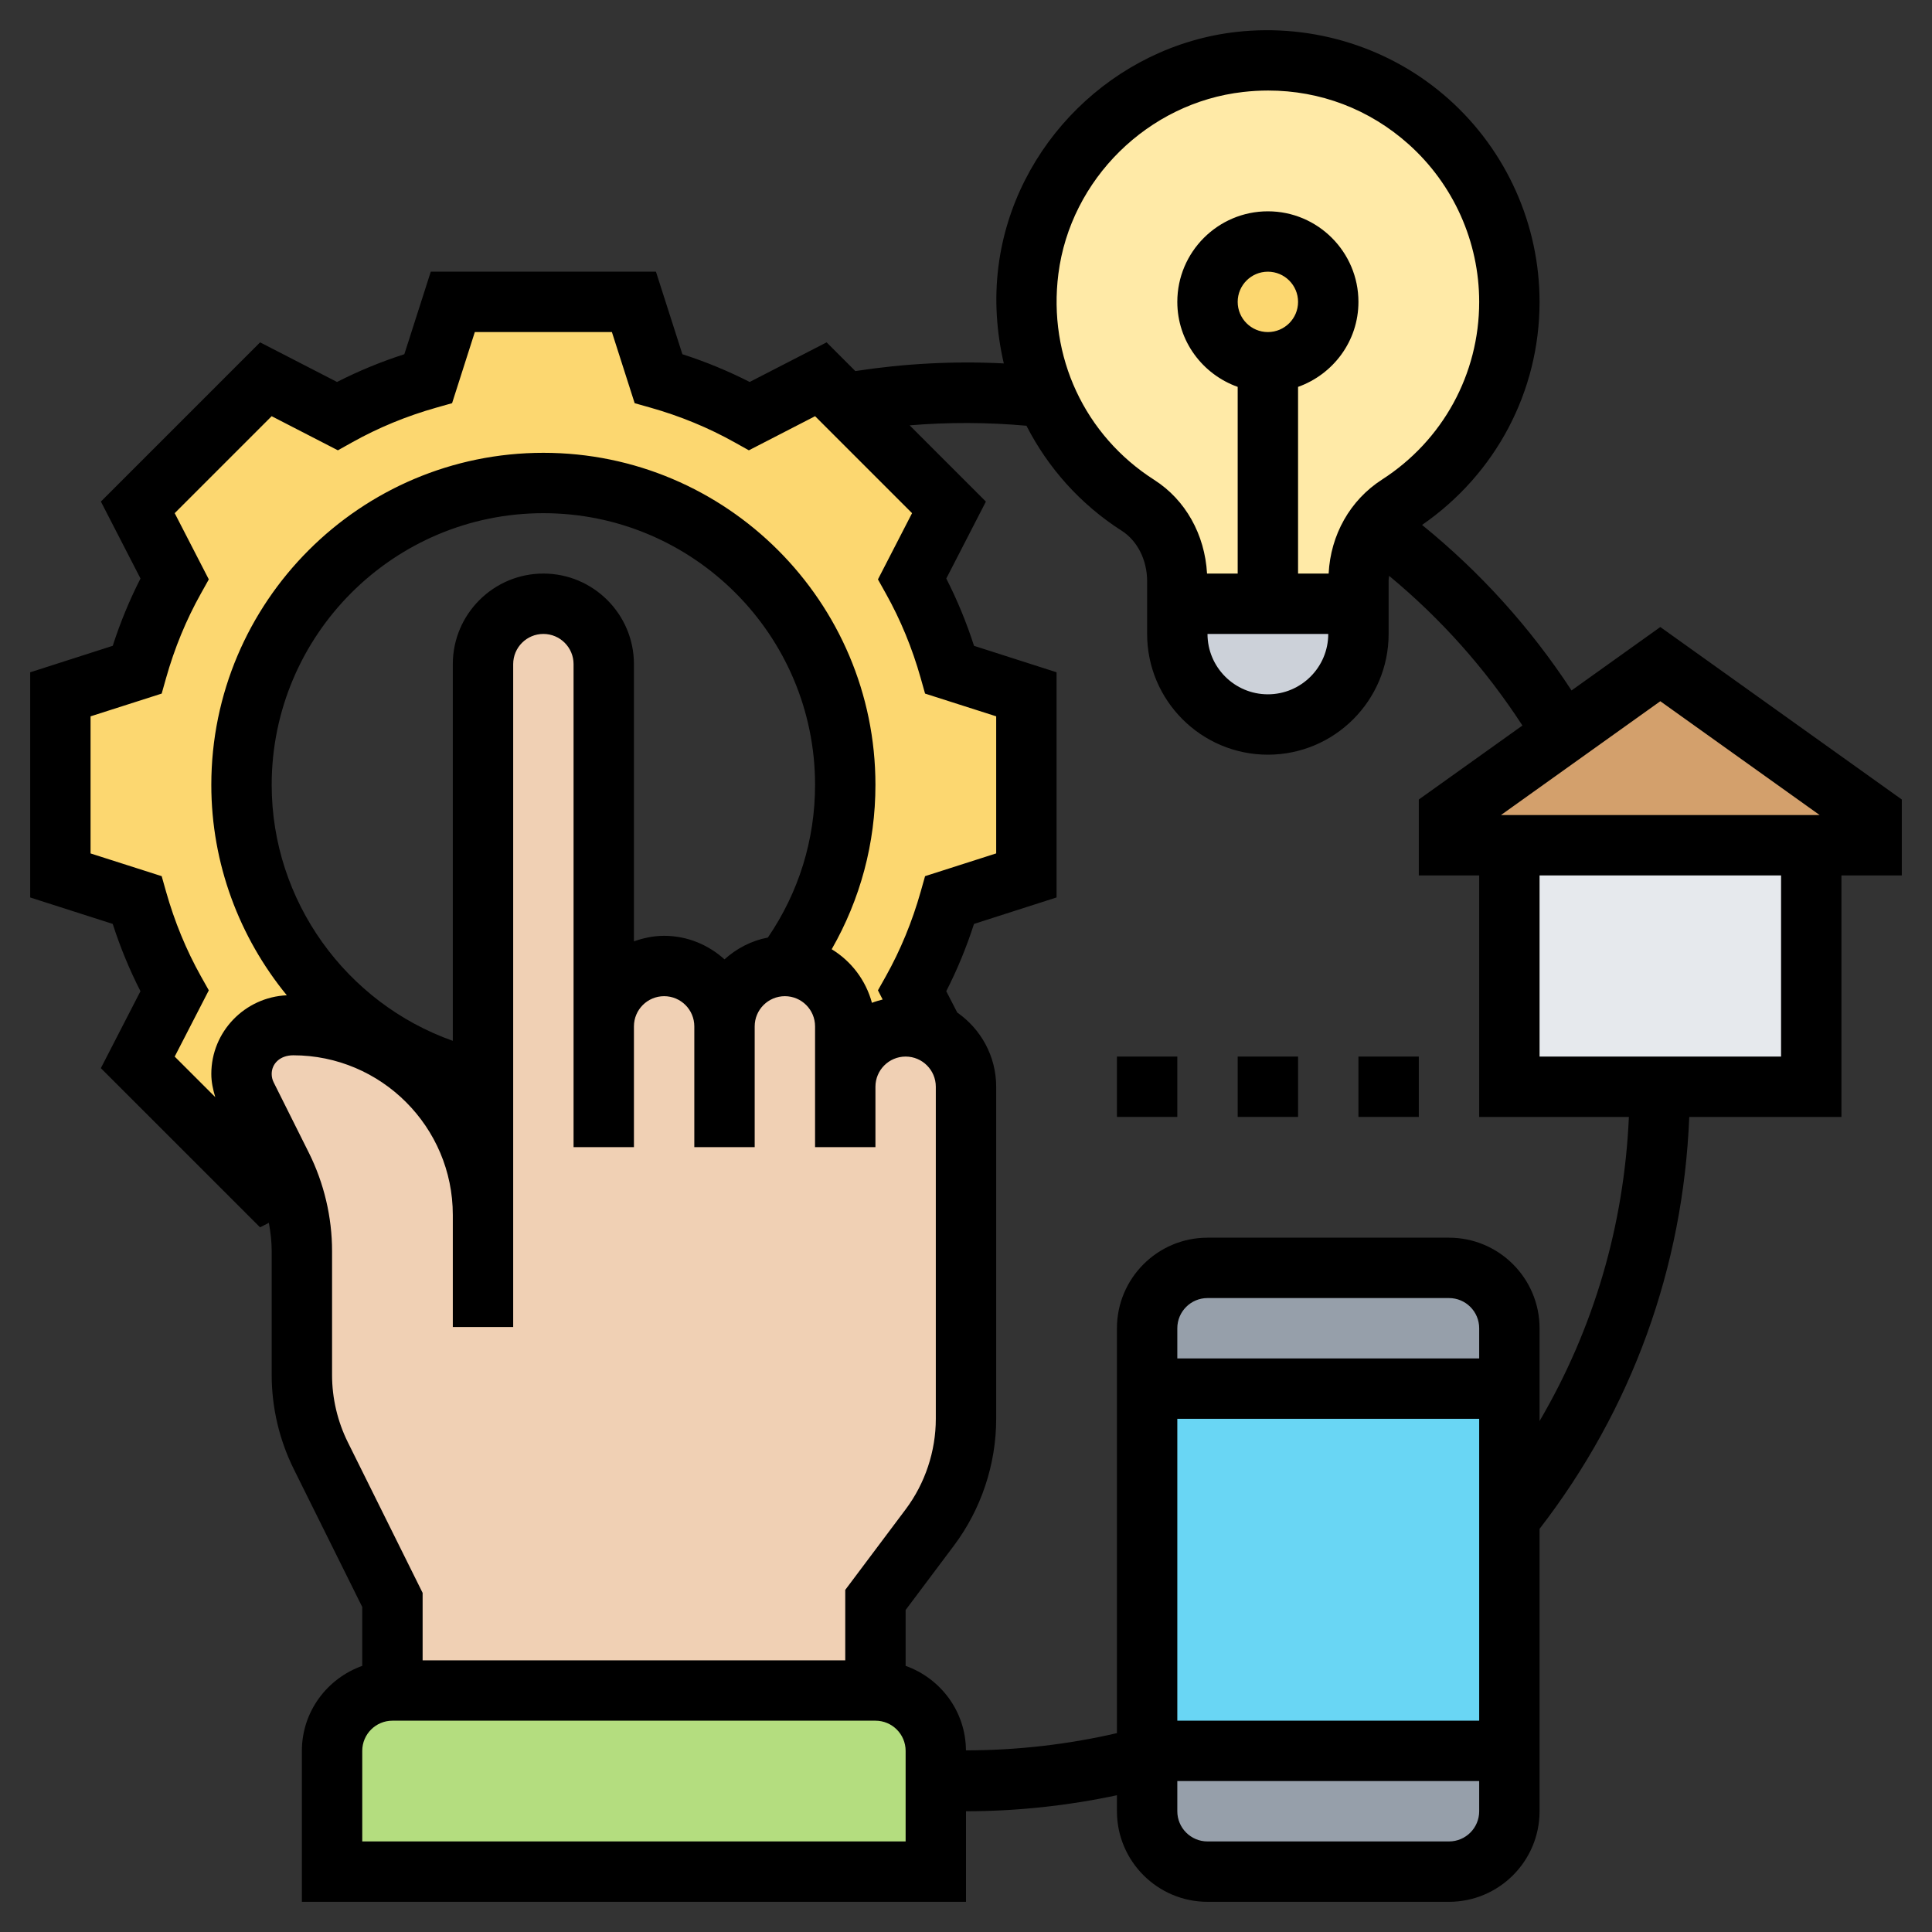 <svg id="Layer_5" enable-background="new 0 0 64 64" height="512" viewBox="0 0 64 64" width="512" xmlns="http://www.w3.org/2000/svg"><rect x="0" y="0" width="64" height="64" fill="#333333" stroke="none"/><g><g><g><path d="m45 20v1c0 1.66-1.34 3-3 3-.83 0-1.58-.34-2.12-.88s-.88-1.29-.88-2.12v-1h3z" fill="#ccd1d9"/></g><g><path d="m45 19.21v.79h-3-3v-.75c0-1-.46-1.97-1.3-2.51-1.35-.86-2.42-2.11-3.06-3.59-.54-1.26-.76-2.7-.57-4.2.45-3.59 3.4-6.49 7-6.9 4.83-.54 8.93 3.22 8.93 7.95 0 2.83-1.47 5.31-3.68 6.73-.29.19-.54.43-.74.7-.38.5-.58 1.13-.58 1.78z" fill="#ffeaa7"/></g><g><circle cx="42" cy="10" fill="#fcd770" r="2"/></g><g><path d="m60 28v8h-5-5v-8z" fill="#e6e9ed"/></g><g><path d="m62 27v1h-2-10-2v-1l3.8-2.71 3.2-2.29z" fill="#d3a06c"/></g><g><path d="m50 44v2h-12v-2c0-1.1.9-2 2-2h8c1.1 0 2 .9 2 2z" fill="#969faa"/></g><g><path d="m50 58v2c0 1.1-.9 2-2 2h-8c-1.1 0-2-.9-2-2v-1.79-.21z" fill="#969faa"/></g><g><path d="m50 50.32v7.68h-12v-12h12z" fill="#69d6f4"/></g><g><path d="m31 58.98v3.02h-20v-4c0-1.1.9-2 2-2h16c1.1 0 2 .9 2 2z" fill="#b4dd7f"/></g><g><path d="m28 36c0-1.1.9-2 2-2 .34 0 .67.09.95.24.17.09.33.21.46.35.37.36.59.86.59 1.41v11c0 1.3-.42 2.56-1.2 3.6l-1.8 2.4v3h-16v-.04-2.96l-2.37-4.78c-.42-.83-.63-1.74-.63-2.67v-4.11c0-.81-.16-1.63-.47-2.38-.06-.15-.12-.29-.19-.43l-1.17-2.33c-.11-.22-.17-.47-.17-.72 0-.9.72-1.62 1.62-1.62h.09c3.48 0 6.29 2.81 6.29 6.28v-4.44-13.8c0-1.1.9-2 2-2 .55 0 1.05.22 1.41.59.37.36.59.86.59 1.41v12c0-1.1.9-2 2-2 .55 0 1.05.22 1.41.59.37.36.59.86.59 1.41 0-1.1.9-2 2-2 .55 0 1.05.22 1.41.59.37.36.59.86.59 1.41z" fill="#f0d0b4"/></g><g><path d="m8.81 39.43-4.25-4.24 1.22-2.36c-.52-.95-.94-1.96-1.24-3.02l-2.54-.81v-6l2.54-.81c.3-1.06.72-2.07 1.24-3.02l-1.22-2.36 4.25-4.25 2.36 1.22c.95-.52 1.96-.94 3.02-1.24l.81-2.54h6l.81 2.54c1.06.3 2.07.72 3.02 1.24l2.36-1.22.79.79 3.46 3.46-1.22 2.36c.52.95.94 1.96 1.24 3.02l2.54.81v6l-2.54.81c-.3 1.06-.72 2.07-1.24 3.02l.73 1.41c-.28-.15-.61-.24-.95-.24-1.1 0-2 .9-2 2v-2c0-.55-.22-1.05-.59-1.41-.36-.37-.86-.59-1.41-.59 1.26-1.67 2-3.75 2-6 0-5.52-4.48-10-10-10s-10 4.48-10 10c0 4.84 3.44 8.87 8 9.8v4.44c0-3.47-2.81-6.28-6.29-6.28h-.09c-.9 0-1.62.72-1.62 1.62 0 .25.06.5.17.72l1.17 2.33c.07.14.13.28.19.43z" fill="#fcd770"/></g></g><g><path d="m63 26.485-8-5.714-2.941 2.101c-1.361-2.08-3.02-3.916-4.951-5.483 2.436-1.684 3.892-4.418 3.892-7.389 0-2.561-1.096-5.008-3.006-6.714-1.91-1.707-4.479-2.515-7.039-2.228-4.051.458-7.365 3.723-7.88 7.763-.141 1.104-.061 2.185.177 3.218-1.647-.085-3.302.005-4.918.253l-.951-.951-2.549 1.312c-.71-.362-1.456-.67-2.229-.919l-.876-2.734h-7.459l-.876 2.734c-.773.249-1.52.557-2.229.919l-2.549-1.312-5.274 5.274 1.312 2.549c-.362.71-.67 1.456-.919 2.229l-2.735.878v7.459l2.734.876c.249.774.557 1.521.919 2.229l-1.312 2.549 5.274 5.273.291-.149c.057.309.094.621.094.934v4.108c0 1.075.253 2.151.73 3.112l2.27 4.572v1.95c-1.161.414-2 1.514-2 2.816v5h22v-3c1.686 0 3.361-.183 5-.53v.53c0 1.654 1.346 3 3 3h8c1.654 0 3-1.346 3-3v-9.355c3.061-3.963 4.757-8.654 4.959-13.645h5.041v-8h2zm-2.721.515h-10.558l5.279-3.771zm-16.279-6c0 1.103-.897 2-2 2s-2-.897-2-2zm-3-11c0-.552.448-1 1-1s1 .448 1 1-.448 1-1 1-1-.448-1-1zm-5.94-.926c.399-3.137 2.974-5.672 6.12-6.027.278-.032.555-.048.829-.048 1.725 0 3.353.617 4.652 1.778 1.486 1.328 2.339 3.232 2.339 5.223 0 2.39-1.204 4.591-3.219 5.887-1.058.68-1.704 1.833-1.768 3.113h-1.013v-6.184c1.161-.414 2-1.514 2-2.816 0-1.654-1.346-3-3-3s-3 1.346-3 3c0 1.302.839 2.402 2 2.816v6.184h-1.015c-.074-1.292-.711-2.439-1.749-3.103-2.308-1.474-3.525-4.088-3.176-6.823zm-28.406 23.264c-.484-.866-.872-1.807-1.152-2.797l-.146-.517-2.356-.753v-4.541l2.356-.754.146-.517c.279-.988.667-1.93 1.153-2.797l.262-.469-1.13-2.194 3.212-3.212 2.194 1.13.469-.262c.867-.486 1.809-.874 2.797-1.153l.517-.146.753-2.356h4.541l.754 2.356.517.146c.988.279 1.93.667 2.797 1.153l.469.262 2.194-1.13 3.212 3.212-1.13 2.194.262.469c.486.867.874 1.809 1.153 2.797l.146.517 2.356.753v4.541l-2.356.754-.146.517c-.28.99-.668 1.931-1.152 2.797l-.263.468.156.304c-.121.032-.241.065-.355.11-.203-.75-.685-1.38-1.333-1.775.946-1.652 1.449-3.507 1.449-5.445 0-6.065-4.935-11-11-11s-11 4.935-11 11c0 2.612.931 5.053 2.501 6.97-1.388.063-2.501 1.203-2.501 2.606 0 .261.054.518.131.768l-1.344-1.343 1.13-2.195zm17.346-.558c-.532-.48-1.229-.78-2-.78-.352 0-.686.072-1 .184v-9.184c0-1.654-1.346-3-3-3s-3 1.346-3 3v12.479c-3.538-1.253-6-4.637-6-8.479 0-4.963 4.037-9 9-9s9 4.037 9 9c0 1.826-.543 3.563-1.563 5.057-.548.105-1.038.363-1.437.723zm-12.479 15.993c-.34-.686-.521-1.455-.521-2.222v-4.108c0-1.125-.267-2.252-.77-3.259l-1.165-2.331c-.043-.085-.065-.181-.065-.277 0-.341.277-.618.714-.618 2.915.001 5.286 2.373 5.286 5.287v1.713 2h2v-2-1.713-18.245c0-.552.448-1 1-1s1 .448 1 1v12 4h2v-4c0-.552.448-1 1-1s1 .448 1 1v4h2v-4c0-.552.448-1 1-1s1 .448 1 1v2 2h2v-2c0-.552.448-1 1-1s1 .448 1 1v11c0 1.075-.355 2.141-1 3l-2 2.667v2.333h-14v-2.234zm18.479 13.227h-18v-3c0-.552.448-1 1-1h16c.552 0 1 .448 1 1zm19-16h-10v-1c0-.552.448-1 1-1h8c.552 0 1 .448 1 1zm-10 2h10v10h-10zm9 14h-8c-.552 0-1-.448-1-1v-1h10v1c0 .552-.448 1-1 1zm3-13.926v-3.074c0-1.654-1.346-3-3-3h-8c-1.654 0-3 1.346-3 3v13.412c-1.638.379-3.324.57-5.002.571-.007-1.295-.842-2.387-1.998-2.799v-1.851l1.6-2.133c.903-1.203 1.4-2.694 1.4-4.2v-11c0-1.018-.512-1.916-1.29-2.459l-.364-.706c.362-.709.67-1.455.919-2.229l2.735-.877v-7.459l-2.734-.876c-.249-.773-.557-1.52-.919-2.229l1.312-2.549-2.526-2.526c1.286-.107 2.584-.102 3.869.013.712 1.387 1.775 2.596 3.158 3.48.518.331.84.97.84 1.667v1.75c0 2.206 1.794 4 4 4s4-1.794 4-4v-1.791c0-.046.013-.088.016-.134 1.721 1.424 3.199 3.085 4.416 4.959l-3.432 2.451v2.515h2v8h4.959c-.159 3.594-1.164 7.013-2.959 10.074zm8-12.074h-8v-6h8z"/><path d="m41 35h2v2h-2z"/><path d="m45 35h2v2h-2z"/><path d="m37 35h2v2h-2z"/></g></g></svg>
